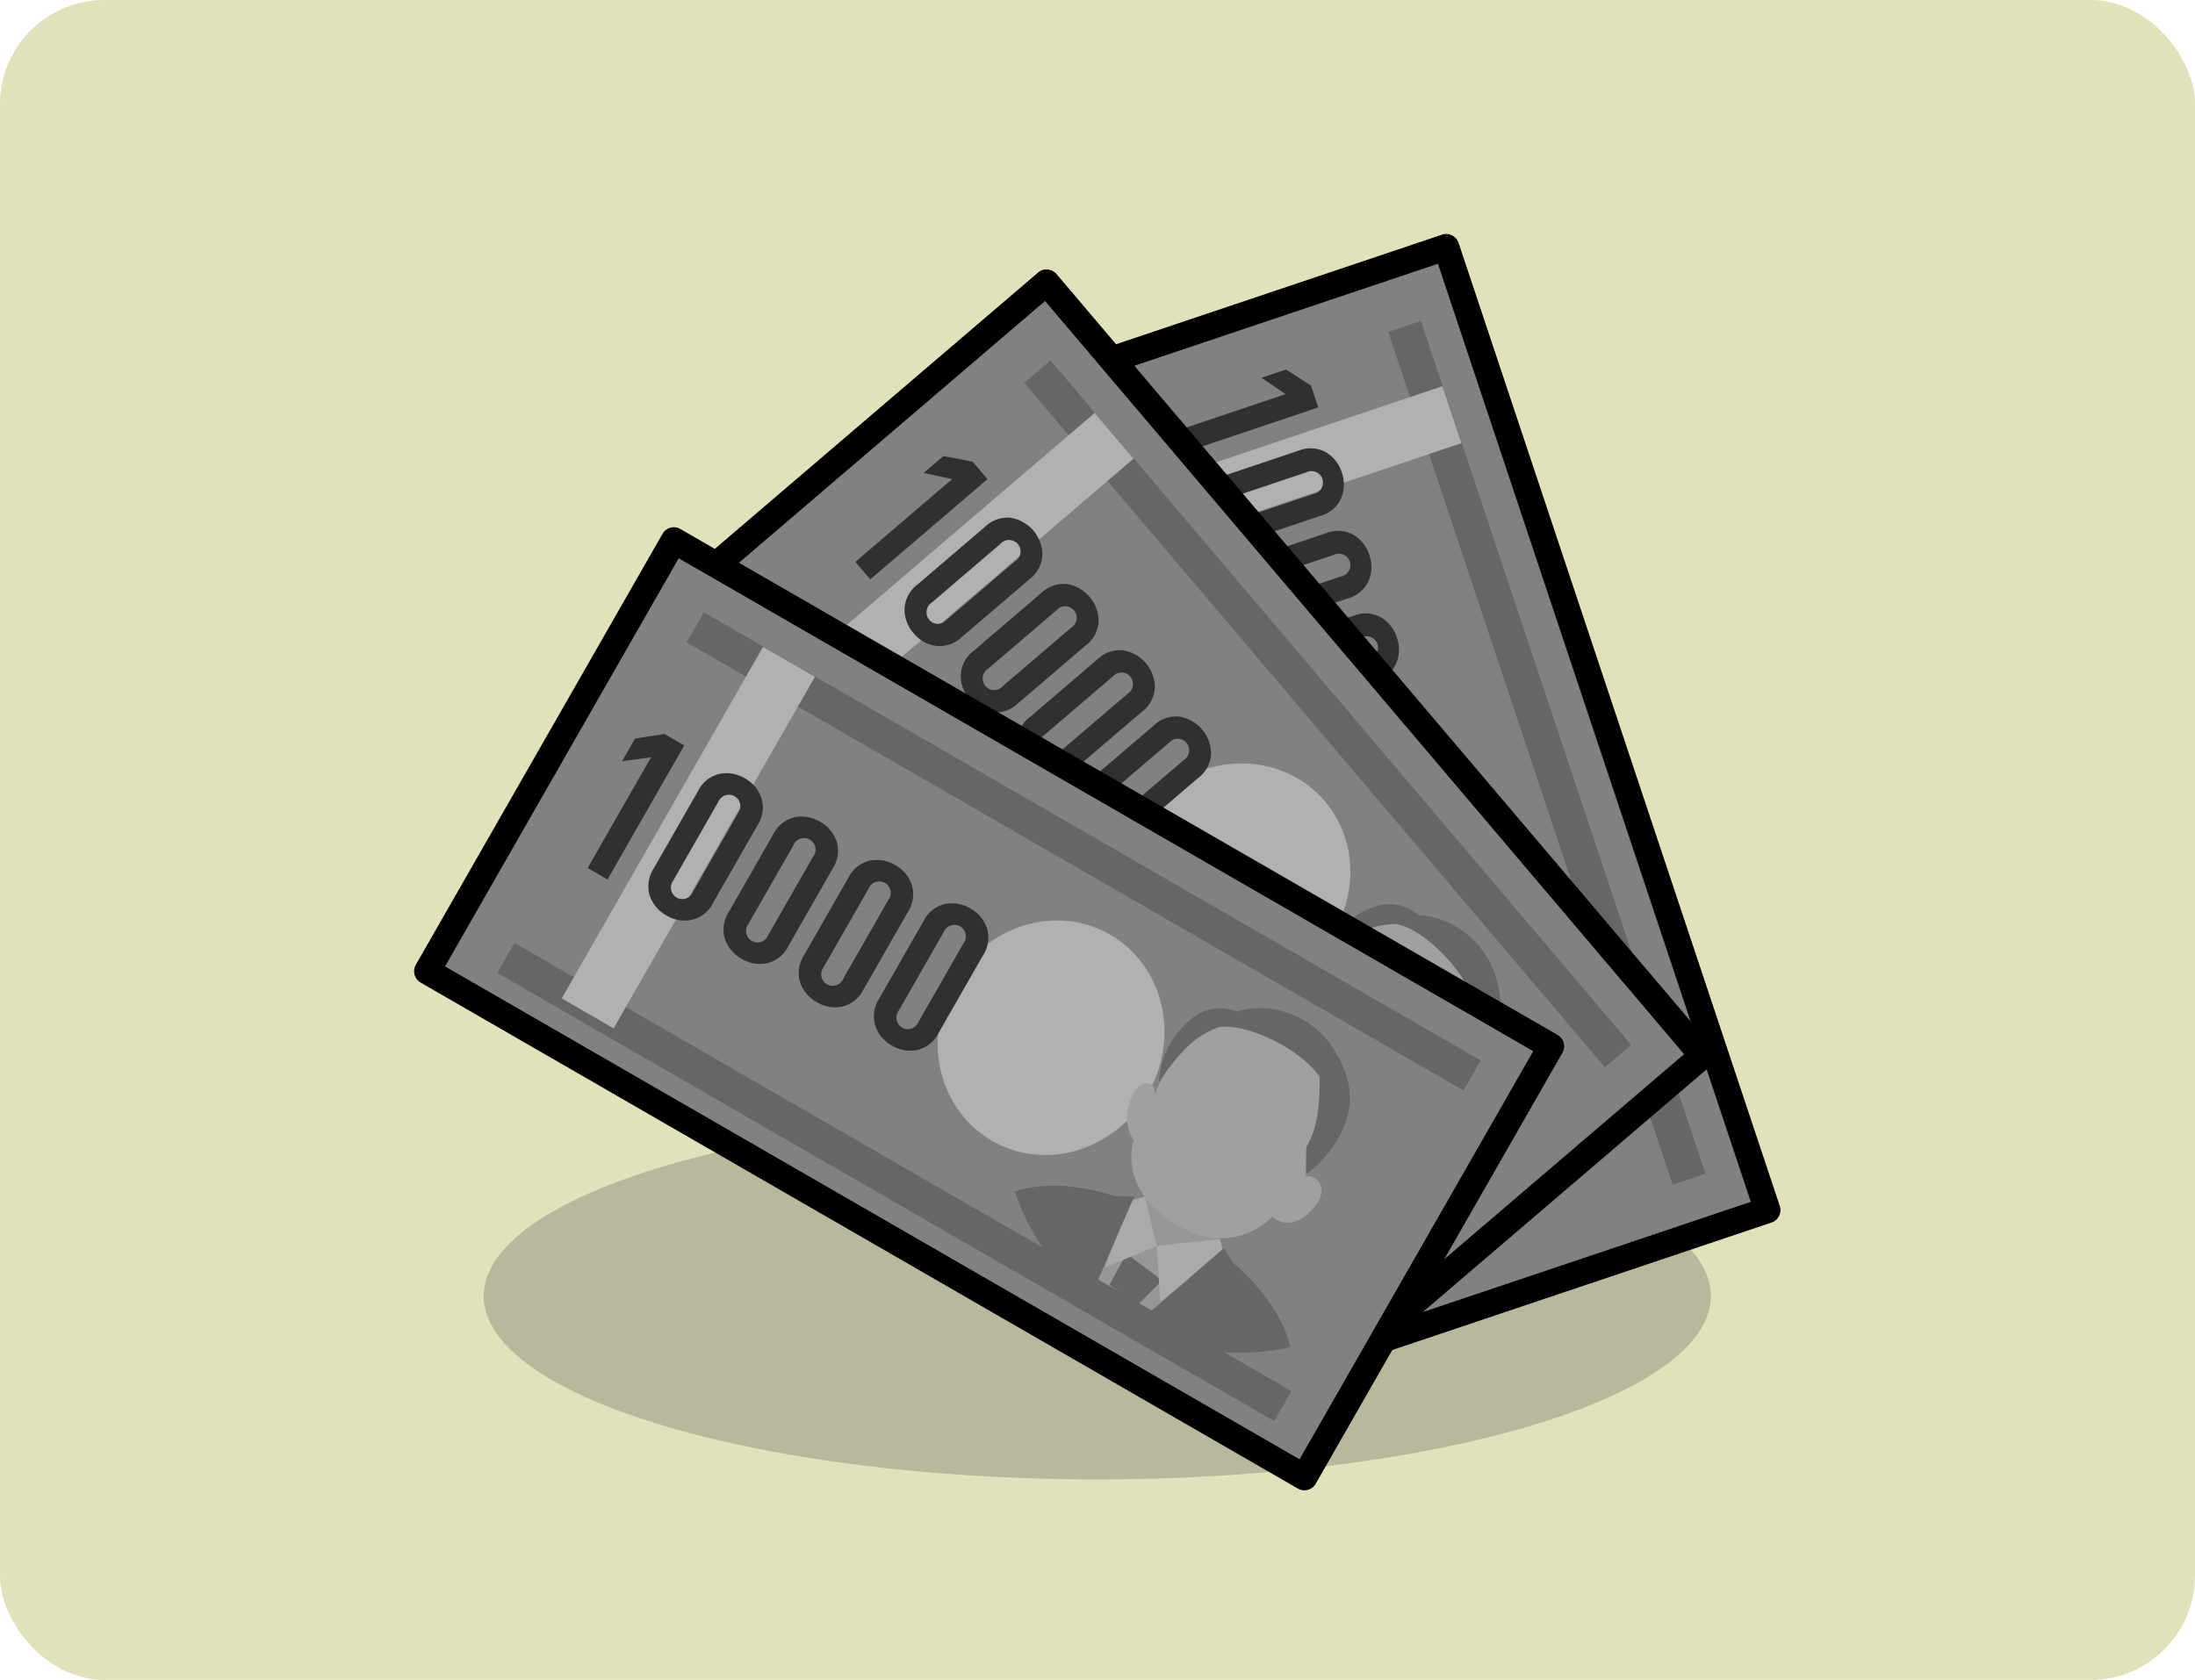 <svg xmlns="http://www.w3.org/2000/svg" xmlns:xlink="http://www.w3.org/1999/xlink" width="337" height="258" viewBox="0 0 337 258">
  <defs>
    <clipPath id="clip-path">
      <rect id="長方形_3447" data-name="長方形 3447" width="209.77" height="196.88" fill="none"/>
    </clipPath>
    <clipPath id="clip-path-2">
      <path id="パス_29367" data-name="パス 29367" d="M89.178,45.951a36.488,36.488,0,1,0,23.167,69.2c19.111-6.4,18.186-23.315,11.788-42.424C118.8,56.8,111.353,44.387,97.965,44.387a27.7,27.7,0,0,0-8.787,1.565" transform="translate(-64.262 -44.387)" fill="none"/>
    </clipPath>
    <clipPath id="clip-path-4">
      <path id="パス_29386" data-name="パス 29386" d="M69.176,48.628a36.488,36.488,0,0,0,47.318,55.558c15.342-13.066,8.171-28.418-4.894-43.76-8.761-10.288-17.948-17.958-27.675-17.958-4.782,0-9.694,1.853-14.748,6.16" transform="translate(-56.346 -42.468)" fill="none"/>
    </clipPath>
    <clipPath id="clip-path-6">
      <path id="パス_29405" data-name="パス 29405" d="M49.915,63.9a36.489,36.489,0,1,0,63.274,36.36c10.039-17.474-1.885-29.511-19.358-39.552-8.9-5.115-17.528-8.725-25.174-8.725-7.361,0-13.818,3.346-18.742,11.916" transform="translate(-45.057 -51.981)" fill="none"/>
    </clipPath>
  </defs>
  <g id="グループ_20205" data-name="グループ 20205" transform="translate(-280 -7815.032)">
    <rect id="長方形_10106" data-name="長方形 10106" width="337" height="258" rx="16" transform="translate(280 7815.032)" fill="#e1e2bb"/>
    <ellipse id="楕円形_286" data-name="楕円形 286" cx="94.199" cy="28.154" rx="94.199" ry="28.154" transform="translate(354.266 7985.92)" fill="#555" opacity="0.297" style="mix-blend-mode: multiply;isolation: isolate"/>
    <g id="グループ_10876" data-name="グループ 10876" transform="translate(343.58 7850.973)">
      <path id="パス_39543" data-name="パス 39543" d="M.216.106,76.265,0l-.216,155.976L0,156.082Z" transform="translate(86.134 26.217) rotate(-18.51)" fill="#818181"/>
      <g id="グループ_10772" data-name="グループ 10772" transform="translate(0 0)">
        <g id="グループ_10771" data-name="グループ 10771" clip-path="url(#clip-path)">
          <path id="パス_29354" data-name="パス 29354" d="M93.379,176.147a2.006,2.006,0,0,1-1.9-1.375L42.166,26.882a2.019,2.019,0,0,1,1.266-2.55L115.513.1a2.006,2.006,0,0,1,2.539,1.271l49.312,147.892a2.018,2.018,0,0,1-1.266,2.548L94.017,176.043a2.015,2.015,0,0,1-.638.1M46.607,27.512,94.645,171.584l68.278-22.95L114.885,4.562Z" transform="translate(42.305 -0.001)"/>
          <path id="パス_29355" data-name="パス 29355" d="M89.917,73.574c-9.525,3.2-19.683-1.508-22.689-10.522s2.281-18.914,11.806-22.116,19.685,1.51,22.689,10.522S99.442,70.372,89.917,73.574" transform="translate(66.767 40.485)" fill="#b1b1b1"/>
        </g>
      </g>
      <g id="グループ_10774" data-name="グループ 10774" transform="translate(128.894 89.601)">
        <g id="グループ_10773" data-name="グループ 10773" clip-path="url(#clip-path-2)">
          <path id="パス_29356" data-name="パス 29356" d="M86.959,60.773s2.088,4.136,5.249,3.077l3.839,11.467c-1.4.648-3.269,2.652-2.553,4.976L61.538,90.99,55,71.472Z" transform="translate(-73.574 -27.907)" fill="#979797"/>
          <path id="パス_29357" data-name="パス 29357" d="M101.963,57.657s5.708,1.021,6.908,10.8c.682,5.558-1.679,11.906-10.992,14.209a21.1,21.1,0,0,1-4.673.461c2.072.919,1.566,4.669-3.532,4.561-4.046-.088-4.26-3.281-4.26-3.281s-8.525.869-11.645-8.382c-3.636-10.775,3.586-14.6,3.586-14.6s-.06-2.778,3.586-4.846c3.3-1.871,4.982.209,3.644,1.5s4.982-3.474,12.287-2.4c4.148.608,5.091,1.974,5.091,1.974" transform="translate(-55.73 -33.184)" fill="#a0a0a0"/>
          <path id="パス_29358" data-name="パス 29358" d="M52.2,60.524s18.792-7.945,26.653-4.81S91.161,68.469,91.161,68.469L59.769,83.123Z" transform="translate(-76.39 -33.731)" fill="#666"/>
          <path id="パス_29359" data-name="パス 29359" d="M66.45,100.3S86.213,95.261,90.6,88.026,92.769,70.5,92.769,70.5l-36.713-1.25Z" transform="translate(-72.515 -19.377)" fill="#666"/>
          <path id="パス_29360" data-name="パス 29360" d="M86.967,57.267a13.774,13.774,0,0,1,4.874.939c3.56,2.11,7.283,10.709,6.6,16.028-2.5,2.788-5.083,5.554-8.725,6.719L86.861,84.1s11.455,1.135,14.961-7.734c3.843-9.72-2.17-16.369-6.234-18.084A6.924,6.924,0,0,0,90.77,54.6a13.394,13.394,0,0,0-11.391,3.939,28.449,28.449,0,0,1,7.588-1.274" transform="translate(-49.058 -34.265)" fill="#666"/>
          <path id="パス_29361" data-name="パス 29361" d="M75.494,65.741,57.1,67.409l1.7,8.236L76.357,70Z" transform="translate(-71.462 -22.91)" fill="#666"/>
          <path id="パス_29362" data-name="パス 29362" d="M67.339,71.657l-1.051-5.191,5.123-1.851,1.358,6.709Z" transform="translate(-62.224 -24.042)" fill="#666"/>
          <path id="パス_29363" data-name="パス 29363" d="M66.926,66.951l8.085,2.8,3.687-6.9-2.345-1.143Z" transform="translate(-61.583 -26.969)" fill="#aaa"/>
          <path id="パス_29364" data-name="パス 29364" d="M68.352,72.41l5.223-6.693,7.989,5.616-1.185,2.323Z" transform="translate(-60.148 -22.934)" fill="#aaa"/>
          <path id="パス_29365" data-name="パス 29365" d="M89.226,64.053,56.875,79.128l-1.633-4.876,16.106-9.487L75.4,67.036l5.173-7.6,6.316,2.433Z" transform="translate(-73.333 -29.249)" fill="#666"/>
          <path id="パス_29366" data-name="パス 29366" d="M93.533,69.489l-37.558-.477,1.633,4.876,21.221,5.8,1.865-4.25,8.7,2.952,3.578-5.747Z" transform="translate(-72.596 -19.62)" fill="#666"/>
        </g>
      </g>
      <g id="グループ_10776" data-name="グループ 10776" transform="translate(0 0)">
        <g id="グループ_10775" data-name="グループ 10775" clip-path="url(#clip-path)">
          <path id="パス_39544" data-name="パス 39544" d="M.167.006,5.469,0,5.3,138.074l-5.3.006Z" transform="translate(94.088 33.663) rotate(-18.509)" fill="#666"/>
          <path id="パス_39545" data-name="パス 39545" d="M.167.006,5.469,0,5.3,138.074l-5.3.006Z" transform="translate(149.394 15.073) rotate(-18.509)" fill="#666"/>
          <path id="パス_39546" data-name="パス 39546" d="M.011.076,62.062,0l-.011,9.222L0,9.3Z" transform="translate(99.025 43.069) rotate(-18.506)" fill="#b1b1b1"/>
          <path id="パス_29368" data-name="パス 29368" d="M57.474,20.34l18.515-6.225L72.281,11.6l3.777-1.271L79.894,12.8l1.117,3.351L58.593,23.692Z" transform="translate(57.805 10.475)" fill="#303030"/>
          <path id="パス_29369" data-name="パス 29369" d="M62.258,30.886a5.4,5.4,0,0,1-2.513-3.128,5.52,5.52,0,0,1,.12-4.048,4.974,4.974,0,0,1,3.241-2.67l12.847-4.32a4.95,4.95,0,0,1,4.192.173,5.523,5.523,0,0,1,2.523,3.16,5.432,5.432,0,0,1-.132,4.016,4.969,4.969,0,0,1-3.241,2.674L66.448,31.061a4.938,4.938,0,0,1-4.19-.175M78.3,23.35A1.769,1.769,0,1,0,77.2,20.031l-13.1,4.4a1.783,1.783,0,0,0-1.362,2.322,1.75,1.75,0,0,0,2.469,1Z" transform="translate(59.763 16.573)" fill="#303030"/>
          <path id="パス_29370" data-name="パス 29370" d="M64.365,37.181a5.42,5.42,0,0,1-2.515-3.128,5.519,5.519,0,0,1,.122-4.048,4.961,4.961,0,0,1,3.241-2.672l12.847-4.32a4.939,4.939,0,0,1,4.19.175,5.505,5.505,0,0,1,2.525,3.16,5.432,5.432,0,0,1-.134,4.016A4.973,4.973,0,0,1,81.4,33.036L68.555,37.354a4.945,4.945,0,0,1-4.19-.173m16.046-7.538A1.768,1.768,0,1,0,79.3,26.324l-13.1,4.4a1.784,1.784,0,0,0-1.362,2.324,1.75,1.75,0,0,0,2.469,1Z" transform="translate(61.881 22.953)" fill="#303030"/>
          <path id="パス_29371" data-name="パス 29371" d="M66.471,43.473a5.4,5.4,0,0,1-2.513-3.128A5.509,5.509,0,0,1,64.08,36.3a4.96,4.96,0,0,1,3.239-2.67l12.847-4.32a4.953,4.953,0,0,1,4.19.173,5.511,5.511,0,0,1,2.525,3.16,5.422,5.422,0,0,1-.132,4.016,4.968,4.968,0,0,1-3.241,2.674L70.661,43.648a4.946,4.946,0,0,1-4.19-.175m16.046-7.538a1.768,1.768,0,1,0-1.107-3.317l-13.1,4.4a1.78,1.78,0,0,0-1.362,2.32,1.75,1.75,0,0,0,2.469,1Z" transform="translate(64 29.335)" fill="#303030"/>
          <path id="パス_29372" data-name="パス 29372" d="M68.577,49.766a5.4,5.4,0,0,1-2.511-3.126,5.509,5.509,0,0,1,.12-4.048,4.961,4.961,0,0,1,3.241-2.672L82.274,35.6a4.946,4.946,0,0,1,4.19.175,5.494,5.494,0,0,1,2.523,3.16,5.427,5.427,0,0,1-.13,4.014,4.973,4.973,0,0,1-3.241,2.674L72.769,49.941a4.942,4.942,0,0,1-4.192-.175M84.625,42.23a1.768,1.768,0,1,0-1.107-3.319l-13.1,4.4a1.781,1.781,0,0,0-1.364,2.322,1.754,1.754,0,0,0,2.471,1Z" transform="translate(66.12 35.715)" fill="#303030"/>
          <path id="パス_39547" data-name="パス 39547" d="M.31.152,76.453,0l-.31,155.694L0,155.846Z" transform="matrix(0.761, -0.648, 0.648, 0.761, 38.895, 57.018)" fill="#818181"/>
          <path id="パス_29373" data-name="パス 29373" d="M121.281,174.944c-.054,0-.106,0-.16-.006a2.016,2.016,0,0,1-1.368-.7L19.036,55.506a2.023,2.023,0,0,1,.227-2.84L77.132,3.18a1.919,1.919,0,0,1,1.46-.473,2.008,2.008,0,0,1,1.368.7L180.676,122.139a2.021,2.021,0,0,1-.227,2.84l-57.868,49.485a2,2,0,0,1-1.3.481M23.392,54.427l98.116,115.666,54.811-46.875L78.205,7.552Z" transform="translate(18.665 2.735)"/>
          <path id="パス_29374" data-name="パス 29374" d="M82.83,71.132c-7.65,6.539-18.822,5.975-24.96-1.261s-4.916-18.4,2.73-24.942,18.826-5.975,24.962,1.261,4.916,18.4-2.732,24.942" transform="translate(54.272 40.931)" fill="#b1b1b1"/>
        </g>
      </g>
      <g id="グループ_10778" data-name="グループ 10778" transform="translate(113.017 85.718)">
        <g id="グループ_10777" data-name="グループ 10777" clip-path="url(#clip-path-4)">
          <path id="パス_29375" data-name="パス 29375" d="M76.1,62.163s3.48,3.059,6.019.9l7.838,9.2c-1.061,1.125-2.042,3.681-.511,5.57L63.788,99.685,50.442,84.014Z" transform="translate(-62.285 -22.66)" fill="#979797"/>
          <path id="パス_29376" data-name="パス 29376" d="M88.522,52.363S94.2,51.18,98.964,59.808c2.706,4.9,2.884,11.672-4.9,17.284a20.992,20.992,0,0,1-4.164,2.17c2.264.08,3.2,3.751-1.577,5.55-3.785,1.43-5.175-1.452-5.175-1.452s-7.586,3.985-13.934-3.432C61.825,71.289,67.1,65.05,67.1,65.05s-1.093-2.555,1.516-5.835c2.361-2.967,4.7-1.667,3.943.032s3.326-5.083,10.5-6.816c4.074-.983,5.46-.068,5.46-.068" transform="translate(-47.365 -32.905)" fill="#a0a0a0"/>
          <path id="パス_29377" data-name="パス 29377" d="M44.725,73.568s14.47-14.383,22.93-14.407S83.831,66.4,83.831,66.4L60.177,91.713Z" transform="translate(-68.035 -25.679)" fill="#666"/>
          <path id="パス_29378" data-name="パス 29378" d="M73.824,106.8S90.279,94.746,91.649,86.4s-4.525-17.067-4.525-17.067L52.6,81.873Z" transform="translate(-60.12 -15.45)" fill="#666"/>
          <path id="パス_29379" data-name="パス 29379" d="M76.034,55.067a13.766,13.766,0,0,1,4.872-.949c4.092.63,10.753,7.219,12.107,12.408-1.276,3.518-2.644,7.05-5.59,9.489L85.948,80s11.052-3.221,11-12.759c-.064-10.45-8.123-14.375-12.532-14.45a6.927,6.927,0,0,0-5.845-1.619,13.394,13.394,0,0,0-9.1,7.907,28.446,28.446,0,0,1,6.565-4.014" transform="translate(-43.148 -33.866)" fill="#666"/>
          <path id="パス_29380" data-name="パス 29380" d="M69,68.512,52.566,76.924l4.655,7,14.171-11.79Z" transform="translate(-60.149 -16.274)" fill="#666"/>
          <path id="パス_29381" data-name="パス 29381" d="M63.612,74.562,60.7,70.139l4.062-3.63,3.765,5.718Z" transform="translate(-51.968 -18.289)" fill="#666"/>
          <path id="パス_29382" data-name="パス 29382" d="M60.838,71.155l8.547-.419.844-7.778-2.6-.187Z" transform="translate(-51.829 -22.049)" fill="#aaa"/>
          <path id="パス_29383" data-name="パス 29383" d="M63.927,74.9l2.349-8.159,9.505,2.23-.231,2.6Z" transform="translate(-48.722 -18.055)" fill="#aaa"/>
          <path id="パス_29384" data-name="パス 29384" d="M78.655,63.17,54.267,89.229l-3.334-3.915L62.334,70.5l4.6.6,1.964-8.98,6.767-.1Z" transform="translate(-61.791 -22.805)" fill="#666"/>
          <path id="パス_29385" data-name="パス 29385" d="M87.451,68.623,52.429,82.2l3.334,3.913,21.853-2.541.144-4.637,9.176-.509,1.177-6.667Z" transform="translate(-60.287 -16.163)" fill="#666"/>
        </g>
      </g>
      <g id="グループ_10780" data-name="グループ 10780" transform="translate(0 0)">
        <g id="グループ_10779" data-name="グループ 10779" clip-path="url(#clip-path)">
          <path id="パス_39548" data-name="パス 39548" d="M.275.011,5.584,0,5.309,137.9,0,137.907Z" transform="matrix(0.761, -0.648, 0.648, 0.761, 49.06, 60.994)" fill="#666"/>
          <path id="パス_39549" data-name="パス 39549" d="M.275.011,5.584,0,5.309,137.9,0,137.907Z" transform="matrix(0.761, -0.648, 0.648, 0.761, 93.461, 23.025)" fill="#666"/>
          <path id="パス_39550" data-name="パス 39550" d="M.018.124,62.151,0l-.018,9.212L0,9.335Z" transform="translate(57.185 67.774) rotate(-40.424)" fill="#b1b1b1"/>
          <path id="パス_29387" data-name="パス 29387" d="M33.775,33.18,48.64,20.469l-4.377-.945L47.3,16.932l4.479.854,2.283,2.691-18,15.394Z" transform="translate(33.969 17.167)" fill="#303030"/>
          <path id="パス_29388" data-name="パス 29388" d="M42.431,41.335a5.381,5.381,0,0,1-3.5-1.959,5.515,5.515,0,0,1-1.39-3.8,4.983,4.983,0,0,1,2.014-3.693l10.316-8.823a4.94,4.94,0,0,1,3.949-1.406,5.8,5.8,0,0,1,4.888,5.76A4.987,4.987,0,0,1,56.7,31.107L46.382,39.928a4.953,4.953,0,0,1-3.951,1.408M54.516,28.33a1.766,1.766,0,1,0-2.26-2.662L41.739,34.659a1.783,1.783,0,0,0-.4,2.662,1.75,1.75,0,0,0,2.664,0Z" transform="translate(37.753 21.926)" fill="#303030"/>
          <path id="パス_29389" data-name="パス 29389" d="M46.736,46.388a5.381,5.381,0,0,1-3.5-1.959,5.531,5.531,0,0,1-1.392-3.8,4.984,4.984,0,0,1,2.014-3.693l10.316-8.823a4.946,4.946,0,0,1,3.951-1.406,5.8,5.8,0,0,1,4.886,5.76A4.987,4.987,0,0,1,61,36.16L50.685,44.981a4.95,4.95,0,0,1-3.949,1.408M58.821,33.383a1.767,1.767,0,1,0-2.263-2.664L46.044,39.712a1.781,1.781,0,0,0-.4,2.662,1.746,1.746,0,0,0,2.662,0Z" transform="translate(42.081 27.049)" fill="#303030"/>
          <path id="パス_29390" data-name="パス 29390" d="M51.041,51.44a5.378,5.378,0,0,1-3.5-1.957,5.525,5.525,0,0,1-1.394-3.8,4.986,4.986,0,0,1,2.014-3.691L58.48,33.166a4.956,4.956,0,0,1,3.951-1.408A5.808,5.808,0,0,1,67.32,37.52a4.993,4.993,0,0,1-2.014,3.693L54.99,50.032a4.938,4.938,0,0,1-3.949,1.408m12.085-13a1.767,1.767,0,1,0-2.263-2.664L50.347,44.766a1.779,1.779,0,0,0-.4,2.662,1.744,1.744,0,0,0,2.66,0Z" transform="translate(46.409 32.172)" fill="#303030"/>
          <path id="パス_29391" data-name="パス 29391" d="M55.343,56.493a5.381,5.381,0,0,1-3.5-1.959,5.508,5.508,0,0,1-1.392-3.8,4.993,4.993,0,0,1,2.014-3.693l10.316-8.821a4.95,4.95,0,0,1,3.949-1.408,5.807,5.807,0,0,1,4.89,5.762,4.993,4.993,0,0,1-2.014,3.693L59.294,55.085a4.942,4.942,0,0,1-3.951,1.408m12.085-13a1.767,1.767,0,1,0-2.26-2.666L54.649,49.817a1.784,1.784,0,0,0-.4,2.664,1.746,1.746,0,0,0,2.662,0Z" transform="translate(50.738 37.295)" fill="#303030"/>
          <path id="パス_39551" data-name="パス 39551" d="M.271.133,76.516,0l-.271,155.487L0,155.619Z" transform="matrix(0.498, -0.867, 0.867, 0.498, 1.756, 113.386)" fill="#818181"/>
          <path id="パス_29392" data-name="パス 29392" d="M136.684,170.265a2,2,0,0,1-1-.268L1.009,92.294a2.015,2.015,0,0,1-.74-2.749L38.137,23.372a2.007,2.007,0,0,1,1.217-.94,1.974,1.974,0,0,1,1.522.2l134.679,77.7a2.011,2.011,0,0,1,.939,1.22,2.034,2.034,0,0,1-.2,1.529l-37.873,66.174a2,2,0,0,1-1.216.94,1.941,1.941,0,0,1-.523.07M4.745,89.805l131.2,75.7,35.875-62.682-131.2-75.7Z" transform="translate(0 22.669)"/>
          <path id="パス_29393" data-name="パス 29393" d="M72.348,78.93c-5,8.744-15.715,11.995-23.923,7.26s-10.805-15.664-5.8-24.408,15.715-11.995,23.923-7.26,10.8,15.664,5.8,24.408" transform="translate(40.309 53.073)" fill="#b1b1b1"/>
        </g>
      </g>
      <g id="グループ_10782" data-name="グループ 10782" transform="translate(90.373 105.054)">
        <g id="グループ_10781" data-name="グループ 10781" clip-path="url(#clip-path-6)">
          <path id="パス_29394" data-name="パス 29394" d="M61.962,74s4.306,1.707,5.969-1.185l10.482,6.025c-.62,1.416-.682,4.154,1.4,5.416l-16.79,29.218L45.172,103.22Z" transform="translate(-44.941 -31.025)" fill="#979797"/>
          <path id="パス_29395" data-name="パス 29395" d="M71.493,59.756s4.948-3.027,12.339,3.49c4.2,3.7,6.649,10.017,1.215,17.923a21.041,21.041,0,0,1-3.189,3.448c2.16-.688,4.274,2.451.389,5.755-3.083,2.621-5.363.377-5.363.377s-5.8,6.31-14.275,1.466c-9.872-5.642-7.01-13.3-7.01-13.3s-1.889-2.036-.538-6.005c1.221-3.586,3.867-3.151,3.725-1.3s1.416-5.9,7.59-9.957c3.5-2.3,5.117-1.9,5.117-1.9" transform="translate(-35.485 -44.867)" fill="#a0a0a0"/>
          <path id="パス_29396" data-name="パス 29396" d="M37.526,94.76S46.3,76.341,54.26,73.467s17.669,1.366,17.669,1.366l-13.739,31.8Z" transform="translate(-52.631 -31.376)" fill="#666"/>
          <path id="パス_29397" data-name="パス 29397" d="M76.438,117.7s11.431-16.893,9.906-25.214S76.331,77.94,76.331,77.94L48.05,101.385Z" transform="translate(-42.046 -25.872)" fill="#666"/>
          <path id="パス_29398" data-name="パス 29398" d="M61.841,64.362a13.791,13.791,0,0,1,4.268-2.535c4.064-.786,12.556,3.173,15.579,7.6-.016,3.743-.112,7.528-2.064,10.817l-.046,4.25s9.321-6.757,6.053-15.717c-3.582-9.818-12.494-10.8-16.67-9.383a6.927,6.927,0,0,0-6.047.447,13.4,13.4,0,0,0-5.9,10.51,28.447,28.447,0,0,1,4.828-5.991" transform="translate(-33.032 -45.044)" fill="#666"/>
          <path id="パス_29399" data-name="パス 29399" d="M59.695,80.219,47.052,93.679,53.8,98.7l9.369-15.876Z" transform="translate(-43.05 -23.581)" fill="#666"/>
          <path id="パス_29400" data-name="パス 29400" d="M57.464,85.64l-4.232-3.183,2.6-4.786L61.3,81.785Z" transform="translate(-36.834 -26.143)" fill="#666"/>
          <path id="パス_29401" data-name="パス 29401" d="M52.9,84.18l7.9-3.275L58.978,73.3l-2.511.7Z" transform="translate(-37.168 -30.542)" fill="#aaa"/>
          <path id="パス_29402" data-name="パス 29402" d="M57.381,86.117l-.54-8.474,9.7-1.1.658,2.523Z" transform="translate(-33.204 -27.281)" fill="#aaa"/>
          <path id="パス_29403" data-name="パス 29403" d="M64.465,73.338,50.286,106.09l-4.459-2.561L51.57,85.742l4.535-.989-1.177-9.116,6.338-2.375Z" transform="translate(-44.282 -30.578)" fill="#666"/>
          <path id="パス_29404" data-name="パス 29404" d="M76.227,77.246l-28.4,24.583,4.459,2.561L72,94.632l-1.428-4.415,8.47-3.574L77.9,79.972Z" transform="translate(-42.27 -26.57)" fill="#666"/>
        </g>
      </g>
      <g id="グループ_10784" data-name="グループ 10784" transform="translate(0 0)">
        <g id="グループ_10783" data-name="グループ 10783" clip-path="url(#clip-path)">
          <path id="パス_39552" data-name="パス 39552" d="M.24.009,5.557,0l-.24,137.713L0,137.723Z" transform="translate(12.643 113.683) rotate(-60.116)" fill="#666"/>
          <path id="パス_39553" data-name="パス 39553" d="M.24.009,5.557,0l-.24,137.713L0,137.723Z" transform="translate(41.701 62.91) rotate(-60.116)" fill="#666"/>
          <path id="パス_39554" data-name="パス 39554" d="M.016.108,62.229,0l-.016,9.2L0,9.307Z" transform="translate(22.562 117.349) rotate(-60.111)" fill="#b1b1b1"/>
          <path id="パス_29406" data-name="パス 29406" d="M13.283,58.71l9.73-17-4.439.592,1.986-3.468,4.5-.711,3.053,1.762L16.333,60.472Z" transform="translate(13.359 38.655)" fill="#303030"/>
          <path id="パス_29407" data-name="パス 29407" d="M24.661,63.631a5.352,5.352,0,0,1-3.947-.663,5.488,5.488,0,0,1-2.587-3.107,5.009,5.009,0,0,1,.656-4.159l6.751-11.8a4.969,4.969,0,0,1,3.249-2.662,5.464,5.464,0,0,1,3.975.681,5.4,5.4,0,0,1,2.557,3.089,5,5,0,0,1-.656,4.159L27.91,60.966a4.977,4.977,0,0,1-3.249,2.664M31.673,47.3a1.766,1.766,0,1,0-3.023-1.746L21.769,57.579a1.785,1.785,0,0,0,.517,2.644,1.747,1.747,0,0,0,2.5-.9Z" transform="translate(18.029 41.684)" fill="#303030"/>
          <path id="パス_29408" data-name="パス 29408" d="M30.415,66.937a5.345,5.345,0,0,1-3.945-.663,5.5,5.5,0,0,1-2.589-3.107,5.009,5.009,0,0,1,.656-4.159l6.751-11.8a4.969,4.969,0,0,1,3.249-2.662,5.467,5.467,0,0,1,3.977.681,5.4,5.4,0,0,1,2.555,3.089,5,5,0,0,1-.656,4.159L33.664,64.272a4.977,4.977,0,0,1-3.249,2.664M37.427,50.6a1.765,1.765,0,1,0-3.021-1.746L27.525,60.885a1.785,1.785,0,0,0,.515,2.644,1.749,1.749,0,0,0,2.505-.9Z" transform="translate(23.817 45.036)" fill="#303030"/>
          <path id="パス_29409" data-name="パス 29409" d="M36.171,70.244a5.352,5.352,0,0,1-3.947-.663,5.5,5.5,0,0,1-2.589-3.107,5.01,5.01,0,0,1,.658-4.159l6.749-11.8a4.969,4.969,0,0,1,3.249-2.662,5.467,5.467,0,0,1,3.977.681,5.386,5.386,0,0,1,2.555,3.089,5,5,0,0,1-.654,4.159L39.418,67.579a4.969,4.969,0,0,1-3.247,2.664m7.012-16.332a1.766,1.766,0,1,0-3.023-1.746L33.278,64.192a1.786,1.786,0,0,0,.515,2.644,1.749,1.749,0,0,0,2.505-.9Z" transform="translate(29.604 48.389)" fill="#303030"/>
          <path id="パス_29410" data-name="パス 29410" d="M41.925,73.551a5.356,5.356,0,0,1-3.949-.663,5.5,5.5,0,0,1-2.587-3.107,5.016,5.016,0,0,1,.656-4.159l6.749-11.8a4.977,4.977,0,0,1,3.249-2.662,5.466,5.466,0,0,1,3.977.681,5.4,5.4,0,0,1,2.557,3.089,5,5,0,0,1-.656,4.159L45.172,70.886a4.974,4.974,0,0,1-3.247,2.664m7.012-16.332a1.766,1.766,0,1,0-3.025-1.746L39.03,67.5a1.785,1.785,0,0,0,.517,2.644,1.749,1.749,0,0,0,2.505-.9Z" transform="translate(35.391 51.742)" fill="#303030"/>
        </g>
      </g>
    </g>
  </g>
</svg>
